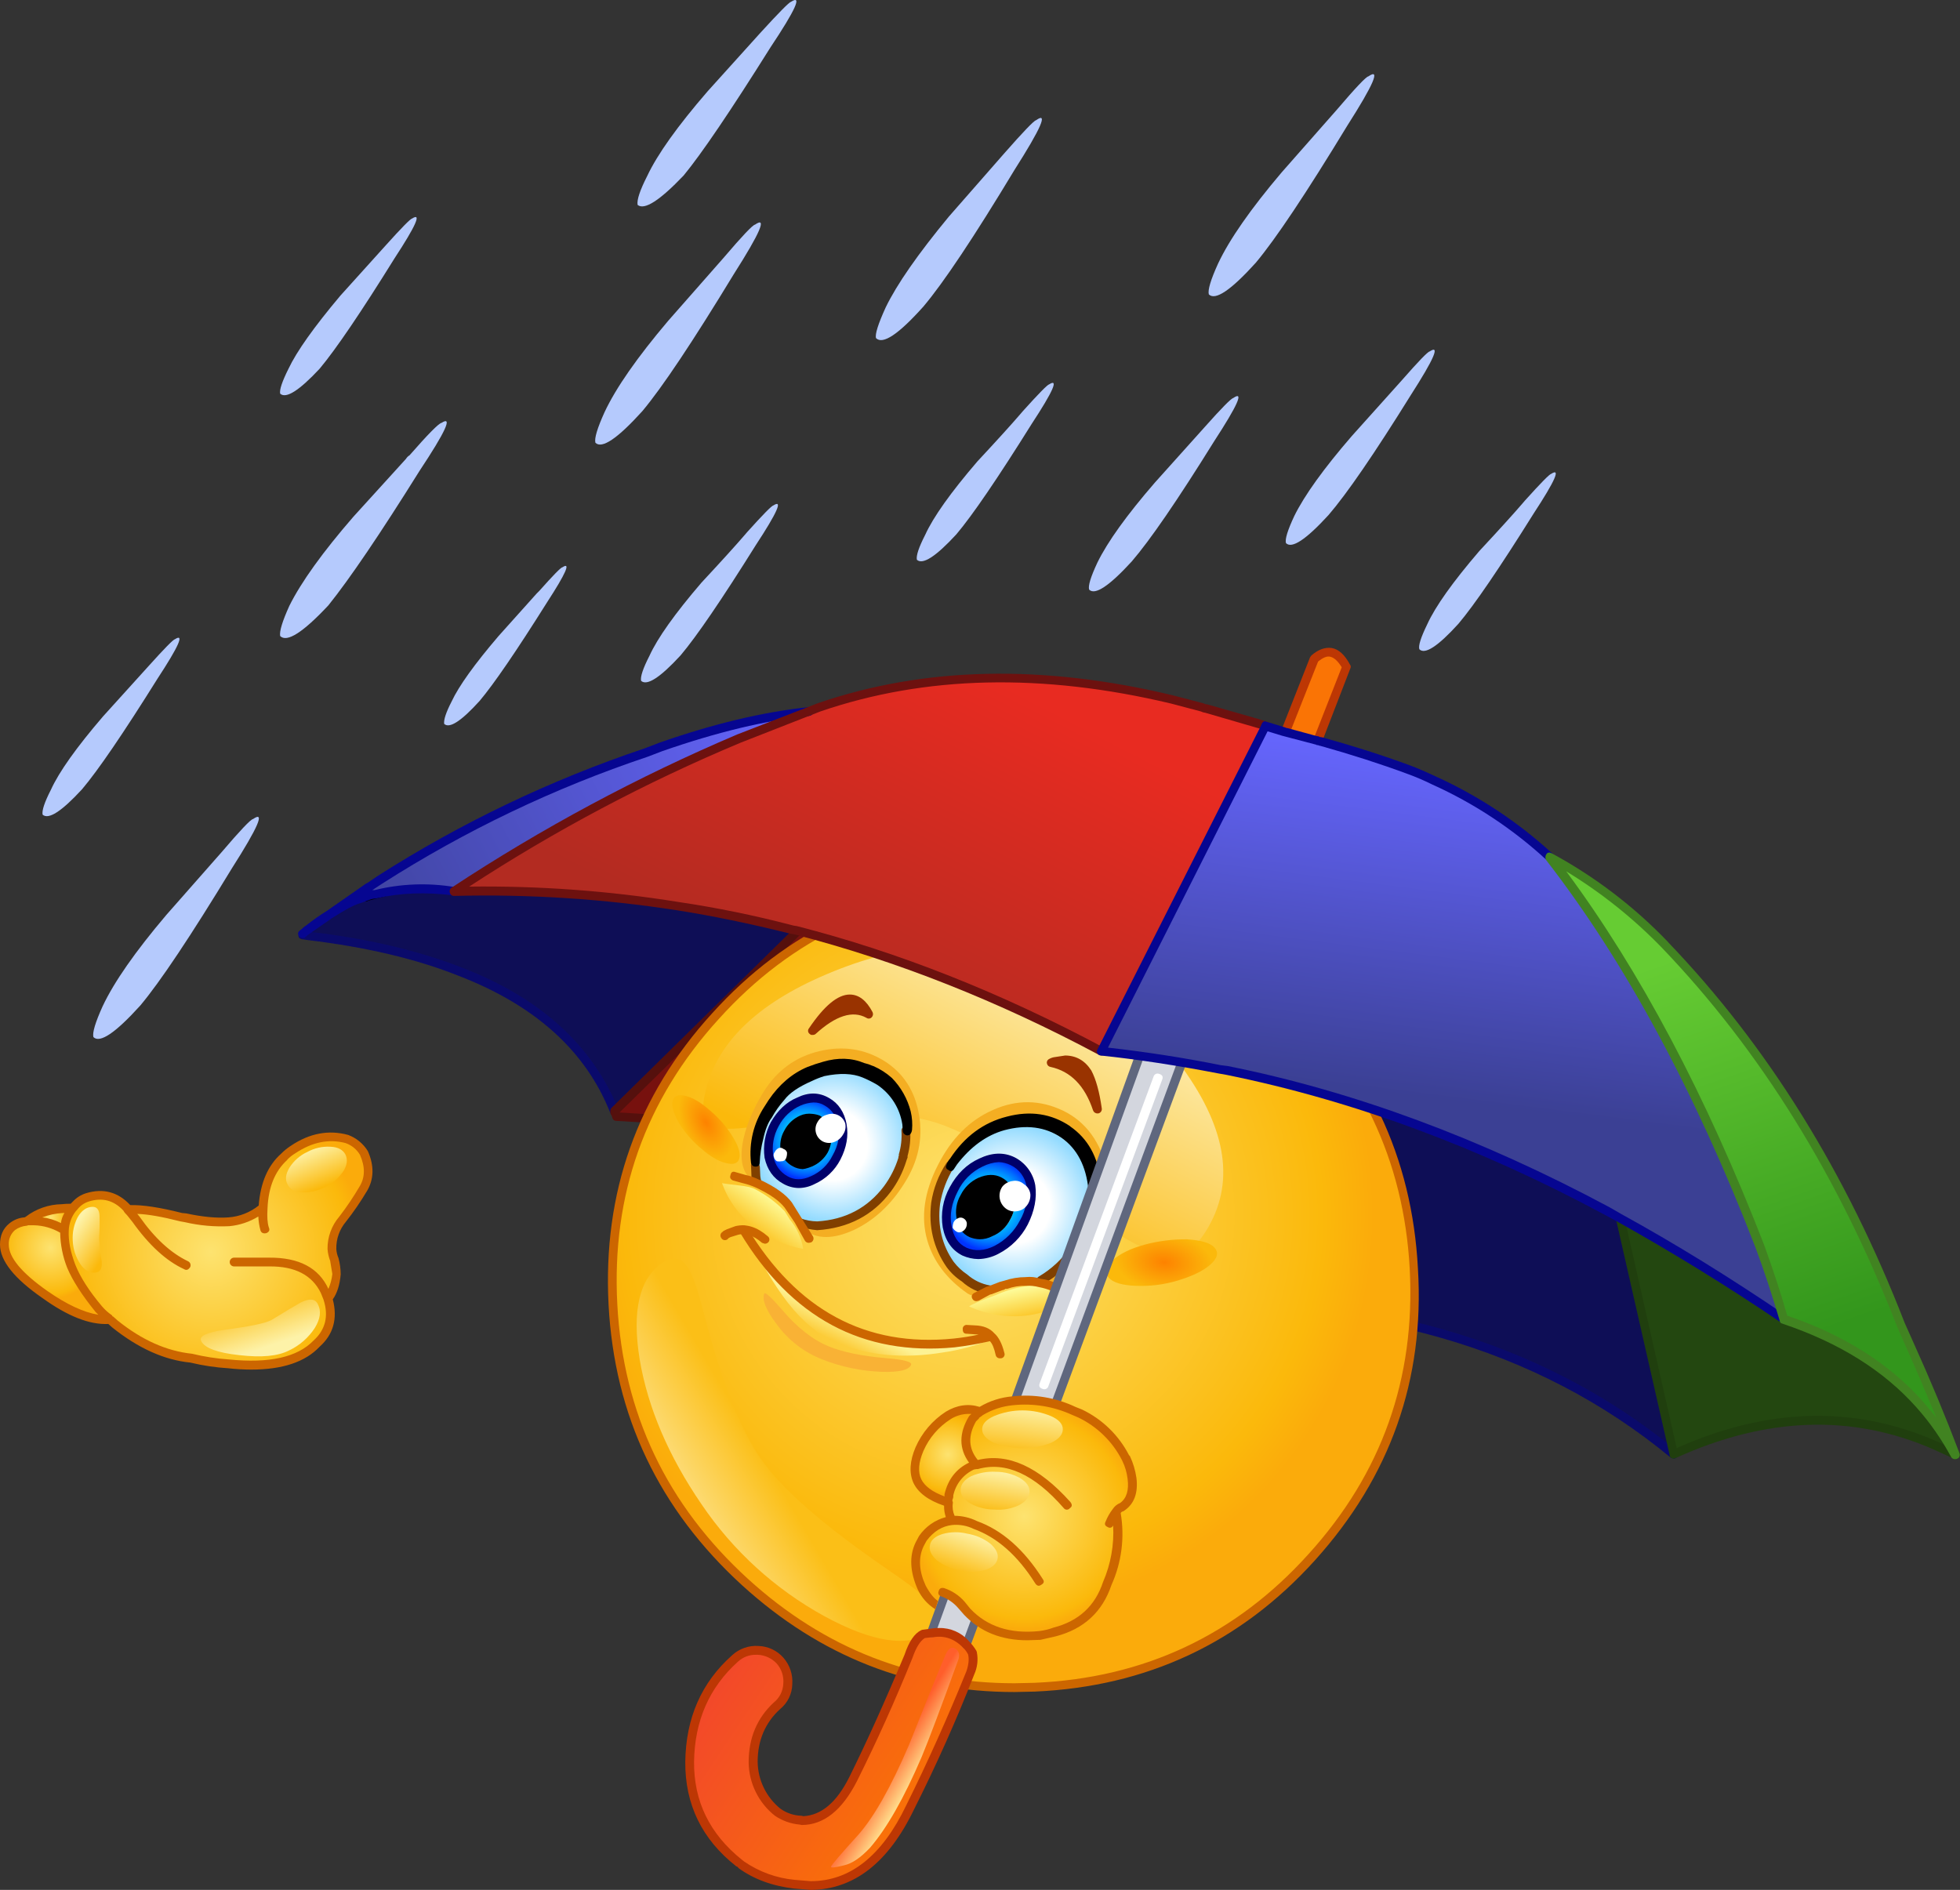 <?xml version="1.0" encoding="iso-8859-1"?>
<!-- Generator: Adobe Illustrator 20.1.0, SVG Export Plug-In . SVG Version: 6.00 Build 0)  -->
<svg version="1.0" id="Layer_1" xmlns="http://www.w3.org/2000/svg" xmlns:xlink="http://www.w3.org/1999/xlink" x="0px" y="0px"
	 viewBox="0 0 940.81 907.26" enable-background="new 0 0 940.81 907.26" xml:space="preserve">
<rect x="0" y="0" width="940.81" height="907.26" fill="#333333" stroke="none"/>
<title>emojicharacters_0011</title>
<path fill="#FA7405" d="M617.49,351.5l15.15,4.21v-0.21l13.68-35.38c-4.213-7.72-9.32-8.983-15.32-3.79l-13.93,35.17H617.49z"/>
<path fill="#BD3704" d="M648.22,320.75c0.28-0.55,0.197-1.216-0.21-1.68c-2.527-4.773-5.473-7.44-8.84-8
	c-3.227-0.42-6.453,0.773-9.68,3.58l-0.63,0.84L615,350.66c-0.56,1.267-0.14,2.18,1.26,2.74c1.26,0.56,2.173,0.14,2.74-1.26
	l13.68-34.54c2.387-1.967,4.35-2.74,5.89-2.32c1.827,0.42,3.65,2.103,5.47,5.05l-13.47,34.33v1.05c0,1.267,0.7,1.9,2.1,1.9
	c0.909,0.052,1.716-0.576,1.89-1.47L648.22,320.75z"/>
<path fill="#0E0E56" d="M803.33,698.14l-34.72-152.89L605.5,459.11l-53.25,167.22C654.957,620.85,738.65,644.787,803.33,698.14z"/>
<path fill="#77110E" d="M294.86,533.45l1.05,2.53c111.267,5.753,196.713,35.87,256.34,90.35l53.25-167.22l-153-80.66L294.86,533.45z
	"/>
<path fill="#0E0E56" d="M220.56,466.27c37.46,14.46,62.223,36.853,74.29,67.18l157.64-155l-23.15-12.21l-249.82,63.39
	c-1.306,0.17-2.582,0.523-3.79,1.05v-0.21c-9.867,3.755-19.096,9.01-27.36,15.58c-0.944,0.757-1.928,1.462-2.95,2.11v0.63l2.95,0.42
	C176.017,452.583,200.08,458.27,220.56,466.27z"/>
<path fill="#234710" d="M937.18,693.3l-50.09-85.71l-118.48-62.34l34.73,152.89c44.053-20.22,85.937-21.623,125.65-4.21l9.68,4.42
	L937.18,693.3z"/>
<path d="M176.37,428.16c-0.757-0.088-1.516,0.14-2.1,0.63l-0.42,1.47c-0.13,0.498-0.054,1.028,0.21,1.47
	c0.84,1.12,1.753,1.33,2.74,0.63l252.34-64L603,460.17L550.15,625.7c-0.384,1.1,0.196,2.303,1.296,2.688
	c0.057,0.02,0.115,0.037,0.174,0.052c1.4,0.28,2.243-0.21,2.53-1.47l52.62-164.69l278.86,147l49.67,85.08
	c0.383,0.677,1.113,1.083,1.89,1.05l1.05-0.21c0.56-0.28,0.63-1.053,0.21-2.32L889,606.53l-0.84-0.84L430.39,364.34
	c-0.445-0.256-0.971-0.331-1.47-0.21L176.37,428.16z"/>
<path fill="#0A0A6B" d="M803.33,700.25c0.665,0.017,1.294-0.298,1.68-0.84c0.98-0.84,0.91-1.823-0.21-2.95
	c-65.24-53.64-149.507-77.72-252.8-72.24c-0.556-0.004-1.089,0.225-1.47,0.63c-0.396,0.463-0.552,1.085-0.42,1.68
	c-0.004,0.556,0.225,1.089,0.63,1.47c0.372,0.406,0.94,0.568,1.47,0.42c102.287-5.473,185.56,18.323,249.82,71.39l1.26,0.42
	 M148.59,447.32l-2.95-0.42c-1.26-0.28-2.033,0.28-2.32,1.68c-0.28,1.267,0.28,2.04,1.68,2.32l2.95,0.42
	c27.92,3.367,51.92,9.053,72,17.06c36.9,14.18,61.233,36.153,73,65.92c0.307,0.772,1.059,1.273,1.89,1.26h0.84
	c1.4-0.56,1.82-1.473,1.26-2.74c-12.627-31.167-37.803-53.98-75.53-68.44C200.083,456.127,175.81,450.44,148.59,447.32z"/>
<path fill="#203F0E" d="M928.13,695.82l9.68,4.42l0.84,0.21c0.831,0.013,1.583-0.488,1.89-1.26c0.54-0.854,0.286-1.984-0.568-2.525
	c-0.15-0.095-0.312-0.167-0.482-0.215l-9.67-4.45c-39.567-17.407-81.233-16.353-125,3.16l-34.11-150.33
	c-0.238-1.118-1.338-1.831-2.456-1.593c-1.118,0.238-1.831,1.338-1.593,2.456c0.013,0.063,0.03,0.125,0.049,0.186l34.73,152.68
	c-0.021,0.67,0.409,1.272,1.05,1.47c0.524,0.285,1.156,0.285,1.68,0C847.81,680.097,889.13,678.693,928.13,695.82z"/>
<path fill="#55100D" d="M293.38,532c-0.677,1.122-0.593,2.545,0.21,3.58l0.42,1.26c0.249,0.817,1.04,1.345,1.89,1.26
	c110.847,5.747,195.807,35.713,254.88,89.9l1.47,0.42c0.556,0.004,1.089-0.225,1.47-0.63c1.12-1.12,1.12-2.103,0-2.95
	c-59.913-54.613-145.36-84.87-256.34-90.77L454,379.93c0.809-0.828,0.793-2.156-0.035-2.965S451.809,376.172,451,377L293.38,532z"/>
<radialGradient id="SVGID_1_" cx="443.095" cy="468.997" r="17.59" gradientTransform="matrix(4.21 0 0 -4.21 -1764.15 2575.6)" gradientUnits="userSpaceOnUse">
	<stop  offset="0" style="stop-color:#FDE370"/>
	<stop  offset="0.9" style="stop-color:#FBB90B"/>
	<stop  offset="1" style="stop-color:#FBAB0B"/>
</radialGradient>
<path fill="url(#SVGID_1_)" d="M164.37,585.26c3.647-4.913,6.943-9.757,9.89-14.53c3.087-5.193,3.227-10.88,0.42-17.06
	c-1.9-3.154-4.785-5.596-8.21-6.95c-8.56-2.247-17.12-0.563-25.68,5.05c-1.564,1.076-3.042,2.273-4.42,3.58
	c-6,5.473-9.367,13.617-10.1,24.43c-4.699,3.799-10.407,6.142-16.42,6.74c-6.932,0.331-13.875-0.309-20.63-1.9l-2.32-0.42
	c-10.933-2.8-19.417-3.99-25.45-3.57L61,580c-5.193-5.753-11.577-7.507-19.15-5.26c-2.033,0.837-3.889,2.052-5.47,3.58L34.94,580
	c-2.521,2.936-3.936,6.661-4,10.53c-0.28,5.193,0.843,10.95,3.37,17.27c2.387,6.04,6.807,12.92,13.26,20.64l7.79,7.16
	C67.42,645.28,79.633,650.747,92,652c5.878,1.403,11.862,2.319,17.89,2.74c20.067,1.967,34.167-1.263,42.3-9.69
	c6-5.613,7.753-12.843,5.26-21.69c2.247-2.667,3.58-6.527,4-11.58c-0.063-2.42-0.416-4.824-1.05-7.16
	c-0.529-1.641-0.881-3.334-1.05-5.05C159.207,594.345,160.994,589.251,164.37,585.26z"/>
<radialGradient id="SVGID_2_" cx="443.095" cy="468.997" r="2.04" gradientTransform="matrix(4.21 0 0 -4.21 -1841.18 2558.96)" gradientUnits="userSpaceOnUse">
	<stop  offset="0" style="stop-color:#FDE370"/>
	<stop  offset="0.9" style="stop-color:#FBB90B"/>
	<stop  offset="1" style="stop-color:#FBAB0B"/>
</radialGradient>
<path fill="url(#SVGID_2_)" d="M30.94,590.53c0.064-3.869,1.479-7.594,4-10.53l-5.05,0.21c-6.733,0.28-12.347,2.247-16.84,5.9h3.16
	C21.439,586.162,26.546,587.695,30.94,590.53z"/>
<radialGradient id="SVGID_3_" cx="443.095" cy="468.997" r="5.82" gradientTransform="matrix(4.21 0 0 -4.21 -1841.18 2573.49)" gradientUnits="userSpaceOnUse">
	<stop  offset="0" style="stop-color:#FDE370"/>
	<stop  offset="0.9" style="stop-color:#FBB90B"/>
	<stop  offset="1" style="stop-color:#FBAB0B"/>
</radialGradient>
<path fill="url(#SVGID_3_)" d="M52.83,633.49l-5.26-5.05c-6.453-7.72-10.873-14.6-13.26-20.64c-2.527-6.32-3.65-12.077-3.37-17.27
	c-4.394-2.835-9.501-4.368-14.73-4.42H13l-0.42,0.21c-2.447,0.144-4.794,1.026-6.73,2.53c-2.538,2.13-3.939,5.32-3.79,8.63
	c0,7.02,6.523,15.02,19.57,24C33.73,630.187,44.13,634.19,52.83,633.49z"/>
<path fill="#CC6600" d="M176.16,571.78c3.367-5.753,3.507-12.14,0.42-19.16c-2.195-3.584-5.53-6.327-9.47-7.79
	c-9.407-2.553-18.597-0.8-27.57,5.26c-1.677,1.091-3.229,2.362-4.63,3.79c-6.313,5.613-9.89,13.897-10.73,24.85
	c-4.153,3.321-9.216,5.305-14.52,5.69c-5.613,0.42-12.347-0.213-20.2-1.9l-2.1-0.21c-10.52-2.667-18.797-3.93-24.83-3.79
	c-5.893-6.32-12.98-8.217-21.26-5.69c-2.418,0.756-4.595,2.135-6.31,4l-1.05,1.05c-1.406-0.023-2.813,0.047-4.21,0.21
	c-6.332,0.089-12.463,2.233-17.47,6.11l-0.42,0.21c-2.706,0.182-5.286,1.215-7.37,2.95C1.48,589.753,0,593.127,0,597.48
	c0,7.72,6.803,16.283,20.41,25.69c12.067,8.707,22.597,12.847,31.59,12.42l1.89,1.68c12.487,10,24.973,15.617,37.46,16.85
	c6.012,1.444,12.139,2.361,18.31,2.74c3.632,0.411,7.285,0.622,10.94,0.63c15.013,0,25.957-3.667,32.83-11
	c6.593-5.893,8.697-13.473,6.31-22.74c2.107-2.947,3.37-6.947,3.79-12c-0.013-2.631-0.366-5.249-1.05-7.79
	c-0.605-1.401-0.96-2.897-1.05-4.42c-0.101-4.772,1.546-9.417,4.63-13.06c3.68-4.691,7.054-9.615,10.1-14.74 M137.86,556.74
	c1.182-1.232,2.528-2.295,4-3.16c8-5.333,16-6.947,24-4.84c2.919,1.011,5.383,3.028,6.95,5.69c2.527,5.753,2.457,10.807-0.21,15.16
	c-2.931,5-6.171,9.813-9.7,14.41c-3.727,4.329-5.747,9.868-5.68,15.58c0.141,1.948,0.565,3.865,1.26,5.69l1.05,6.32
	c-0.266,2.468-0.904,4.882-1.89,7.16c-4.633-10.107-14.103-15.107-28.41-15h-17c-1.163,0.08-2.04,1.087-1.96,2.25
	c0.072,1.051,0.909,1.888,1.96,1.96h17c12.347-0.14,20.623,4.143,24.83,12.85l1.26,3.16c2.527,7.86,0.913,14.39-4.84,19.59
	c-7.72,8-21.26,11.02-40.62,9.06c-5.96-0.41-11.875-1.327-17.68-2.74c-12.207-1.267-24.133-6.6-35.78-16L54.3,632h-0.21l-0.42-0.63
	c-1.73-1.194-3.3-2.606-4.67-4.2c-6.173-7.333-10.453-14-12.84-20c-2.36-6.18-3.413-11.657-3.16-16.43
	c0.122-3.367,1.301-6.61,3.37-9.27l0.21-0.21l1.26-1.47c1.261-1.369,2.857-2.386,4.63-2.95c6.593-2.107,12.207-0.633,16.84,4.42
	l0.21,0.42l0.48,0.63l1,1.06l2.53,3.16c8,11.233,16.277,18.813,24.83,22.74c1.12,0.7,2.103,0.35,2.95-1.05
	c0.452-1.047-0.014-2.263-1.05-2.74C82,601.547,74.223,594.387,66.93,584l-1.05-1.26c4.913,0.14,11.79,1.333,20.63,3.58l2.32,0.42
	c6.965,1.611,14.12,2.25,21.26,1.9c4.93-0.466,9.688-2.053,13.91-4.64c0.094,2.279,0.446,4.54,1.05,6.74
	c0.42,1.12,1.333,1.54,2.74,1.26c1.4-0.56,1.82-1.473,1.26-2.74c-0.7-2.107-0.91-5.197-0.63-9.27
	c0.42-10.107,3.577-17.83,9.47-23.17 M12.89,588.41l0.63-0.21h2.74c4.445,0.103,8.792,1.335,12.63,3.58
	c0.086,5.775,1.229,11.486,3.37,16.85c2.527,6.04,7.087,13.13,13.68,21.27l1.26,1.26c-7.013-1.12-15.15-4.91-24.41-11.37
	c-12.387-8.7-18.58-16.137-18.58-22.31c-0.13-2.646,0.957-5.206,2.95-6.95c1.658-1.221,3.626-1.952,5.68-2.11 M30.1,582.31h0.84
	c-0.908,1.471-1.481,3.123-1.68,4.84c-2.811-1.448-5.859-2.376-9-2.74C23.414,583.215,26.732,582.507,30.1,582.31z"/>
<radialGradient id="SVGID_4_" cx="443.095" cy="468.997" r="45.71" gradientTransform="matrix(4.21 0 0 -4.21 -1398.37 2557.7)" gradientUnits="userSpaceOnUse">
	<stop  offset="0" style="stop-color:#FDE370"/>
	<stop  offset="0.87" style="stop-color:#FBB90B"/>
	<stop  offset="1" style="stop-color:#FBAB0B"/>
</radialGradient>
<path fill="url(#SVGID_4_)" d="M615.18,475.54c-39.453-35.693-85.757-52.4-138.91-50.12c-53.033,2.387-97.367,23.167-133,62.34
	c-35.5,39.173-51.833,85.293-49,138.36c2.667,52.927,23.853,97.433,63.56,133.52c39.427,35.94,85.727,52.717,138.9,50.33
	c53.18-2.247,97.513-23.027,133-62.34c35.64-39.453,51.973-85.643,49-138.57C676.07,556.127,654.887,511.62,615.18,475.54z"/>
<linearGradient id="SVGID_5_" gradientUnits="userSpaceOnUse" x1="1256.724" y1="1235.401" x2="1257.574" y2="1239.481" gradientTransform="matrix(4.21 0 0 4.21 -4801.32 -4582.17)">
	<stop  offset="0" style="stop-color:#FDFA96"/>
	<stop  offset="1" style="stop-color:#FBB90B"/>
</linearGradient>
<path fill="url(#SVGID_5_)" d="M500.9,616.85h-3.58c-6.672,0.482-13.209,2.12-19.32,4.84c-7.293,2.667-11.573,4.493-12.84,5.48
	c8.486,3.896,17.867,5.423,27.15,4.42c9.4-1.12,17.327-4.49,23.78-10.11c-2.126-1.402-4.379-2.601-6.73-3.58
	C506.604,617.149,503.756,616.795,500.9,616.85z"/>
<linearGradient id="SVGID_6_" gradientUnits="userSpaceOnUse" x1="1228.738" y1="1225.252" x2="1225.688" y2="1229.402" gradientTransform="matrix(4.21 0 0 4.21 -4801.32 -4582.17)">
	<stop  offset="0" style="stop-color:#FDFA96"/>
	<stop  offset="1" style="stop-color:#FBB90B"/>
</linearGradient>
<path fill="url(#SVGID_6_)" d="M379,585.26l-2.32-3.79c-4.107-4.241-8.868-7.796-14.1-10.53c-1.4-0.84-4.137-1.473-8.21-1.9
	c-4.773-0.56-7.37-0.91-7.79-1.05c3.073,8.595,8.645,16.075,16,21.48c6.74,5.136,14.602,8.601,22.94,10.11
	C384.703,594.298,382.447,589.344,379,585.26z"/>
<path fill="#F9B235" d="M397.77,646.33c-7.573-3.087-15.01-8.913-22.31-17.48c-5.333-6.18-8.21-8.777-8.63-7.79
	c-1.12,2.947,0.843,7.79,5.89,14.53c5.556,7.709,13.235,13.637,22.1,17.06c9.001,3.54,18.535,5.534,28.2,5.9
	c8.56,0.28,13.33-0.843,14.31-3.37c0.56-1.407-3.37-2.46-11.79-3.16C413.9,651.04,404.643,649.143,397.77,646.33z"/>
<linearGradient id="SVGID_7_" gradientUnits="userSpaceOnUse" x1="1237.546" y1="1239.205" x2="1235.716" y2="1242.955" gradientTransform="matrix(4.21 0 0 4.21 -4801.32 -4582.17)">
	<stop  offset="0" style="stop-color:#FDF294"/>
	<stop  offset="1" style="stop-color:#FBB90B"/>
</linearGradient>
<path fill="url(#SVGID_7_)" d="M385.78,625.27c-7.931-6.535-14.942-14.114-20.84-22.53l-6.73-11c6.873,14.18,13.54,25.413,20,33.7
	c7.153,9.127,14.87,15.46,23.15,19c15.153,6.32,32.2,7.933,51.14,4.84c8.238-1.182,16.299-3.376,24-6.53
	C441.413,651.583,411.173,645.757,385.78,625.27z"/>
<linearGradient id="SVGID_8_" gradientUnits="userSpaceOnUse" x1="1218.568" y1="1260.88" x2="1229.368" y2="1254.58" gradientTransform="matrix(4.21 0 0 4.21 -4801.32 -4582.17)">
	<stop  offset="0" style="stop-color:#FDE086"/>
	<stop  offset="0.87" style="stop-color:#FBBF17"/>
</linearGradient>
<path fill="url(#SVGID_8_)" d="M365.15,700.25c-9.82-14.167-18.94-37.473-27.36-69.92c-2.947-11.513-5.543-18.883-7.79-22.11
	c-3.087-4.633-7.157-5.267-12.21-1.9c-10.947,7.58-14.523,23.023-10.73,46.33c3.927,23.167,13.82,46.333,29.68,69.5
	c15.101,22.325,35.302,40.733,58.93,53.7c23.293,12.667,40.41,15.193,51.35,7.58c5.053-3.367,5.333-7.65,0.84-12.85
	c-2.947-3.513-10.173-9.2-21.68-17.06C395.453,732.467,375.11,714.71,365.15,700.25z"/>
<linearGradient id="SVGID_9_" gradientUnits="userSpaceOnUse" x1="1261.813" y1="1196.036" x2="1246.033" y2="1227.116" gradientTransform="matrix(4.21 0 0 4.21 -4801.32 -4582.17)">
	<stop  offset="0" style="stop-color:#FDF2C2"/>
	<stop  offset="1" style="stop-color:#FBB90B"/>
</linearGradient>
<path fill="url(#SVGID_9_)" d="M569.51,515.34c-19.22-28.08-44.477-46.747-75.77-56c-30.307-8.987-62.507-6.25-96.6,8.21
	c-34.373,14.46-54.017,33.907-58.93,58.34c-1.827,8.847,0.347,14.04,6.52,15.58c4.347,0.98,13.257,0.277,26.73-2.11
	c36.34-6.46,63.7-6.11,82.08,1.05c12.347,4.913,26.097,12.423,41.25,22.53c8.42,5.753,19.927,13.967,34.52,24.64
	c11.787,8.14,21.047,12.843,27.78,14.11c8.42,1.687,15.223-1.19,20.41-8.63C592.66,570.873,589.997,544.967,569.51,515.34z"/>
<path fill="#F4AE22" d="M510.37,533.24c-11.087-5.333-22.31-5.473-33.67-0.42c-11.227,4.913-20.067,13.76-26.52,26.54
	c-6.593,12.92-8.277,24.993-5.05,36.22c2.947,10,9.33,18.423,19.15,25.27c2.527,1.687,5.613,1.757,9.26,0.21
	c5.753-2.387,9.19-3.65,10.31-3.79c5.473-0.84,13.473-0.98,24-0.42c8.56-0.7,14.663-4.843,18.31-12.43
	c6.593-13.76,8.417-27.73,5.47-41.91C528.397,548.337,521.31,538.58,510.37,533.24z"/>
<path fill="#F4AE22" d="M441.13,535.14c-1.967-11.513-7.58-20.147-16.84-25.9c-9.4-5.753-19.713-7.297-30.94-4.63
	c-11.333,2.667-20.243,9.127-26.73,19.38c-5.613,9.127-9.05,17.69-10.31,25.69c-1.4,9.827,1.267,16.073,8,18.74
	c3.787,1.547,8.067,5.267,12.84,11.16c5.893,7.02,8.893,10.6,9,10.74c5.753,4.633,13.61,4.703,23.57,0.21
	c9.82-4.633,17.957-12.143,24.41-22.53C440.757,557.607,443.09,546.653,441.13,535.14z"/>
<radialGradient id="SVGID_10_" cx="445.257" cy="532.549" r="5.59" gradientTransform="matrix(4.2 0.28 -0.06 -2.54 -1279.29 1834.01)" gradientUnits="userSpaceOnUse">
	<stop  offset="0" style="stop-color:#FD8200"/>
	<stop  offset="1" style="stop-color:#FBB90B"/>
</radialGradient>
<path fill="url(#SVGID_10_)" d="M583,598.95c-1.967-2.247-6.387-3.58-13.26-4c-6.817-0.077-13.613,0.774-20.2,2.53
	c-6.733,1.827-11.923,4.353-15.57,7.58c-3.367,2.947-3.927,5.753-1.68,8.42c2.107,2.247,6.317,3.51,12.63,3.79
	c6.897,0.318,13.799-0.538,20.41-2.53c7.013-2.107,12.203-4.633,15.57-7.58C584.387,604.073,585.087,601.337,583,598.95z"/>
<path fill="#CC6600" d="M616.44,474.07c-39.707-36.22-86.5-53.137-140.38-50.75c-53.6,2.387-98.357,23.447-134.27,63.18
	c-35.92,39.453-52.477,86.067-49.67,139.84c2.807,53.333,24.203,98.26,64.19,134.78c37.46,34.107,81.023,51.16,130.69,51.16
	l9.68-0.21c53.88-2.387,98.707-23.387,134.48-63c36.2-40.153,52.687-86.82,49.46-140c-2.807-53.773-24.203-98.773-64.19-135
	 M486,427.31c48.827,0,91.41,16.637,127.75,49.91c39.147,35.66,60.123,79.66,62.93,132c2.773,52.52-13.453,98.167-48.68,136.94
	c-35.08,38.887-78.927,59.453-131.54,61.7l-9.47,0.21c-48.547,0-91.13-16.637-127.75-49.91c-39.147-35.66-60.123-79.66-62.93-132
	c-2.807-52.507,13.4-98.137,48.62-136.89c35.22-39.033,78.997-59.6,131.33-61.7L486,427.31z"/>
<path d="M368.52,535.35c1.687-2.667,3.79-5.613,6.31-8.84c2.807-3.367,7.507-6.597,14.1-9.69l6.31-2.32
	c7.433-1.687,13.957-1.477,19.57,0.63c2.662,1.059,5.203,2.4,7.58,4c6.891,4.77,11.53,12.152,12.84,20.43l0.21,2.95l0.21-0.21
	c0.28-2.822,0.066-5.671-0.63-8.42c-1.297-5.709-4.222-10.919-8.42-15c-2.46-2.152-5.227-3.925-8.21-5.26
	c-1.349-0.633-2.76-1.126-4.21-1.47c-5.613-2.247-11.857-2.457-18.73-0.63c-2.468,0.591-4.868,1.439-7.16,2.53
	c-6.873,2.667-12.767,7.667-17.68,15l-1.89,3.16c-2.491,4.192-4.335,8.737-5.47,13.48c-0.838,4.013-1.05,8.132-0.63,12.21
	c0.121-3.98,0.684-7.935,1.68-11.79C365.433,541.323,366.84,537.737,368.52,535.35z"/>
<radialGradient id="SVGID_11_" cx="443.095" cy="469.007" r="8.74" gradientTransform="matrix(4.21 0 0 -4.21 -1465.93 2524.21)" gradientUnits="userSpaceOnUse">
	<stop  offset="0.46" style="stop-color:#FFFFFF"/>
	<stop  offset="1" style="stop-color:#94DBFF"/>
</radialGradient>
<path fill="url(#SVGID_11_)" d="M374.83,526.5c-2.527,3.227-4.63,6.173-6.31,8.84c-1.687,2.387-3.09,5.967-4.21,10.74
	c-0.996,3.855-1.559,7.81-1.68,11.79l0.21,1.05l0.21,4.84l1.05,4.63h0.21c6.593,3.087,11.293,6.457,14.1,10.11l5.05,7.37
	c2.794,0.923,5.694,1.487,8.63,1.68c14.313-0.56,25.677-6.247,34.09-17.06c3.147-4.309,5.631-9.065,7.37-14.11l0.42-1.47v-0.42
	c1.075-3.835,1.571-7.809,1.47-11.79l0.21-0.42l-0.21,0.21l-0.21-2.95c-1.31-8.278-5.949-15.66-12.84-20.43
	c-2.377-1.6-4.918-2.941-7.58-4c-5.613-2.107-12.137-2.317-19.57-0.63l-6.31,2.32C382.31,519.9,377.61,523.133,374.83,526.5z"/>
<path fill="#993300" d="M416.92,486.7c-6.313-12.073-15.293-9.407-26.94,8C400.507,485.293,409.487,482.627,416.92,486.7z"/>
<path fill="#993300" d="M522.15,514.92c-3.227-4.913-7.787-6.88-13.68-5.9l-3.79,1.05c10.667,2.247,18.033,9.687,22.1,22.32
	C525.8,524.677,524.257,518.853,522.15,514.92z"/>
<path d="M512.68,542.3c-8.42-5.613-17.96-7.087-28.62-4.42c-10.66,2.667-19.5,9.267-26.52,19.8h0.21
	c5.787-7.838,14.12-13.42,23.57-15.79c10.52-2.947,19.92-1.543,28.2,4.21c8.42,5.753,13.12,14.107,14.1,25.06
	c0.681,9.768-1.752,19.501-6.95,27.8l-1.26,1.9c0.699-0.401,1.279-0.981,1.68-1.68c6.873-10,9.96-20.6,9.26-31.8
	C525.377,556.273,520.82,547.913,512.68,542.3z"/>
<radialGradient id="SVGID_12_" cx="443.105" cy="468.997" r="9.14" gradientTransform="matrix(4.21 0 0 -4.21 -1379.01 2553.7)" gradientUnits="userSpaceOnUse">
	<stop  offset="0.46" style="stop-color:#FFFFFF"/>
	<stop  offset="1" style="stop-color:#94DBFF"/>
</radialGradient>
<path fill="url(#SVGID_12_)" d="M455.65,607.16c1.919,2.623,4.269,4.902,6.95,6.74c3.262,3.049,7.374,5.034,11.79,5.69l0.84-0.21
	c1.984-0.897,4.021-1.671,6.1-2.32l1.05-0.42h0.42c3.056-0.999,6.255-1.495,9.47-1.47c2.335-0.146,4.679,0.066,6.95,0.63v-0.21
	c6.447-3.627,11.988-8.666,16.21-14.74l1.26-1.9c5.198-8.299,7.631-18.032,6.95-27.8c-0.98-10.953-5.68-19.307-14.1-25.06
	c-8.28-5.753-17.68-7.157-28.2-4.21c-9.45,2.37-17.783,7.952-23.57,15.79l-1.47,2.11c-3.598,5.408-6.036,11.503-7.16,17.9
	C447.713,588.773,449.883,598.6,455.65,607.16z"/>
<path fill="#804000" d="M499.64,616.85l1.05-0.42c6.781-3.691,12.505-9.054,16.63-15.58c0.98-0.98,0.84-1.893-0.42-2.74
	c-1.26-0.98-2.243-0.84-2.95,0.42c-4.003,5.846-9.248,10.736-15.36,14.32c-0.966,0.535-1.315,1.753-0.78,2.719
	c0.045,0.08,0.095,0.158,0.15,0.231C498.279,616.437,498.927,616.843,499.64,616.85 M360.74,565.67l1.05,3.58l4.21,0.42v-0.84
	c-0.517-1.356-0.869-2.77-1.05-4.21l-0.21-4.42c-0.07-1.218-1.101-2.156-2.32-2.11c-1.54,0-2.17,0.703-1.89,2.11l0.21,5.48
	 M457.74,560.63c0.282-0.436,0.359-0.973,0.21-1.47c-0.104-0.514-0.406-0.966-0.84-1.26c-0.883-0.663-2.137-0.485-2.8,0.399
	c-0.055,0.074-0.105,0.151-0.15,0.231c-3.685,5.667-6.125,12.051-7.16,18.73c-1.4,11.513,1.057,21.847,7.37,31
	c2.016,2.744,4.513,5.099,7.37,6.95c3.571,3.278,8.044,5.406,12.84,6.11H475c1.093,0.025,2.015-0.81,2.1-1.9
	c0-1.547-0.63-2.32-1.89-2.32c-4.065-0.7-7.854-2.522-10.94-5.26c-2.498-1.66-4.701-3.725-6.52-6.11
	c-5.613-8-7.787-17.267-6.52-27.8c1.03-6.126,3.245-11.992,6.52-17.27 M436.91,542.76c0-1.547-0.7-2.18-2.1-1.9
	c-1.017-0.143-1.958,0.565-2.101,1.582c-0.025,0.175-0.024,0.353,0.001,0.528c0.239,3.765-0.188,7.543-1.26,11.16v0.63l-0.21,0.63
	v0.42c-1.533,4.92-3.883,9.548-6.95,13.69c-7.86,10.387-18.527,16.003-32,16.85c-2.73-0.043-5.433-0.54-8-1.47
	c-0.98-0.42-1.54,0-1.68,1.26c-0.56,1.267-0.35,2.11,0.63,2.53c2.917,0.976,5.937,1.614,9,1.9c15.013-0.98,26.8-7.157,35.36-18.53
	c3.269-4.409,5.771-9.338,7.4-14.58l0.42-1.26l0.21-0.42v-0.84c1.095-3.976,1.53-8.104,1.29-12.22L436.91,542.76z"/>
<path d="M370.41,536.61c1.704-3.096,3.75-5.991,6.1-8.63c2.387-3.227,6.807-6.247,13.26-9.06c1.903-0.919,3.872-1.694,5.89-2.32
	c7.433-1.547,13.537-1.337,18.31,0.63c2.471,1.016,4.864,2.213,7.16,3.58c6.487,4.371,10.84,11.265,12,19l0.21,2.95
	c-0.037,0.781,0.369,1.516,1.05,1.9c0.837,0.642,2.036,0.485,2.678-0.352c0.114-0.149,0.206-0.313,0.272-0.488l0.21-0.42l0.21-0.84
	c0.286-3.034,0.073-6.095-0.63-9.06c-1.546-6.03-4.65-11.547-9-16c-2.625-2.355-5.609-4.276-8.84-5.69l-0.63-0.21
	c-1.218-0.545-2.488-0.968-3.79-1.26c-6-2.527-12.593-2.737-19.78-0.63c-2.527,0.7-5.053,1.543-7.58,2.53
	c-7.293,3.087-13.467,8.35-18.52,15.79l-1.99,3.11c-5.262,7.961-7.569,17.515-6.52,27c0.085,1.09,1.007,1.925,2.1,1.9h0.21
	c1.26,0,1.89-0.703,1.89-2.11c0.156-3.77,0.719-7.511,1.68-11.16c0.98-4.493,2.313-7.863,4-10.11 M513.68,540.66
	c-8.98-6.04-19.083-7.583-30.31-4.63c-11.227,2.807-20.347,9.547-27.36,20.22c-0.78,0.84-1.355,1.85-1.68,2.95
	c-0.56,1.12-0.21,1.963,1.05,2.53c0.98,0.84,1.893,0.56,2.74-0.84l1.26-1.9c6.593-8.567,14.17-14.043,22.73-16.43
	c10.52-2.807,19.64-1.613,27.36,3.58c7.573,5.333,11.907,13.687,13,25.06c0.56,8.147-2.037,17.147-7.79,27l-1.05,1.47
	c-0.564,0.854-0.478,1.982,0.21,2.74c0.746,0.815,2.011,0.87,2.826,0.124c0.043-0.04,0.085-0.081,0.124-0.124
	c0.956-0.391,1.713-1.152,2.1-2.11c6.711-9.677,10.04-21.298,9.47-33.06c-1.26-11.793-6.17-20.64-14.73-26.54 M511.31,544.28
	c4.685,3.082,8.32,7.519,10.42,12.72c-2.453-5.114-6.231-9.478-10.94-12.64c-3.849-2.662-8.201-4.51-12.79-5.43
	c4.823,0.681,9.419,2.482,13.42,5.26L511.31,544.28z"/>
<path fill="#993300" d="M415.87,488.6c0.775,0.582,1.862,0.491,2.53-0.21c0.674-0.663,0.843-1.685,0.42-2.53
	c-2.947-5.613-6.593-8.42-10.94-8.42c-5.753,0-12.277,5.407-19.57,16.22c-0.657,0.768-0.566,1.923,0.202,2.58
	c0.069,0.059,0.141,0.112,0.218,0.16c0.316,0.353,0.795,0.513,1.26,0.42c0.526,0.055,1.052-0.096,1.47-0.42
	c9.68-8.847,17.817-11.443,24.41-7.79 M407.87,481.66c1.292,0.056,2.538,0.494,3.58,1.26c-3.533-0.109-7.048,0.539-10.31,1.9
	C403.667,482.713,405.91,481.66,407.87,481.66 M511.21,506.72l-5.47,0.84c-0.9,0.194-1.757,0.549-2.53,1.05
	c-0.643,0.494-0.897,1.344-0.63,2.11c0.223,0.777,0.88,1.352,1.68,1.47c9.68,2.107,16.483,9.057,20.41,20.85
	c0.302,0.897,1.153,1.493,2.1,1.47h0.42c1.077-0.221,1.806-1.228,1.68-2.32c-1.12-8-2.803-14.107-5.05-18.32
	c-3.087-4.773-7.297-7.16-12.63-7.16 M520.19,515.98l0.63,1.26c-2.141-2.473-4.709-4.542-7.58-6.11
	c2.985,0.406,5.594,2.217,7.02,4.87L520.19,515.98z"/>
<path fill="#CC6600" d="M467.65,620.64c-1.26,0.84-1.54,1.823-0.84,2.95c0.383,0.677,1.113,1.083,1.89,1.05l1.05-0.21l5.47-2.95
	l0.84-0.21l5.05-1.9l0.84-0.21l0.63-0.42h0.84c2.884-1.038,5.935-1.536,9-1.47c2.123-0.125,4.253,0.087,6.31,0.63
	c4.284,0.786,8.334,2.53,11.85,5.1c1.26,0.98,2.243,0.84,2.95-0.42c0.728-0.725,0.73-1.902,0.006-2.63
	c-0.126-0.126-0.269-0.234-0.426-0.32c-4.773-3.367-9.263-5.263-13.47-5.69c-2.36-0.839-4.881-1.127-7.37-0.84
	c-3.435,0.01-6.846,0.577-10.1,1.68l-2.32,0.63l-5.47,2.11l-0.84,0.21l-5.89,2.95 M464.07,640.27l5.68,0.42
	c-3.963,0.849-7.969,1.484-12,1.9c-42.093,4.213-75.137-13.547-99.13-53.28c-0.535-0.966-1.753-1.315-2.719-0.78
	c-0.08,0.045-0.158,0.095-0.231,0.15c-1.26,0.7-1.47,1.613-0.63,2.74c24.667,41.133,59.043,59.597,103.13,55.39
	c5.715-0.68,11.39-1.665,17-2.95c1.12,1.127,2.033,3.303,2.74,6.53c0.163,1.017,1.072,1.744,2.1,1.68h0.42
	c1.048-0.062,1.847-0.961,1.785-2.008c-0.01-0.178-0.046-0.354-0.105-0.522c-1.12-4.493-2.733-7.653-4.84-9.48
	c-2.107-2.387-5.193-3.65-9.26-3.79l-3.79-0.21c-1.017-0.143-1.958,0.565-2.101,1.582c-0.025,0.175-0.024,0.353,0.001,0.528
	c0,1.407,0.63,2.11,1.89,2.11 M388.3,596.63l1.05-0.21c1.032-0.53,1.438-1.796,0.908-2.828c-0.021-0.042-0.044-0.082-0.068-0.122
	l-10.1-16.22c-2.807-3.793-7.787-7.373-14.94-10.74h-0.42c-2.258-1.171-4.668-2.023-7.16-2.53l-4.42-1.26
	c-1.4-0.56-2.243-0.07-2.53,1.47c-0.42,1.12,0,1.963,1.26,2.53l4.63,1.26c2.319,0.533,4.575,1.311,6.73,2.32l0.42,0.21
	c6.173,2.947,10.507,6.037,13,9.27c0.42,0.56,2.033,2.947,4.84,7.16l4.84,8.63C386.731,596.275,387.496,596.688,388.3,596.63z"/>
<radialGradient id="SVGID_13_" cx="443.095" cy="468.997" r="4.57" gradientTransform="matrix(4.21 0 0 -4.21 -1478.35 2521.27)" gradientUnits="userSpaceOnUse">
	<stop  offset="0" style="stop-color:#00E8FF"/>
	<stop  offset="0.18" style="stop-color:#00E5FF"/>
	<stop  offset="0.33" style="stop-color:#00DBFF"/>
	<stop  offset="0.47" style="stop-color:#00CAFF"/>
	<stop  offset="0.6" style="stop-color:#00B1FF"/>
	<stop  offset="0.73" style="stop-color:#0092FF"/>
	<stop  offset="0.85" style="stop-color:#006CFF"/>
	<stop  offset="0.97" style="stop-color:#0040FF"/>
	<stop  offset="1" style="stop-color:#0033FF"/>
</radialGradient>
<path fill="url(#SVGID_13_)" d="M383.46,528.82c-4.773,1.827-8.633,5.407-11.58,10.74c-2.604,4.826-3.565,10.369-2.74,15.79
	c0.7,4.697,3.592,8.781,7.79,11c3.927,2.247,8.347,2.317,13.26,0.21c4.985-2.183,9.018-6.088,11.36-11
	c2.725-4.699,3.7-10.211,2.75-15.56c-0.584-4.665-3.309-8.791-7.37-11.16C392.863,526.44,388.373,526.433,383.46,528.82z"/>
<path fill="#00006A" d="M406.4,539.77c-1.12-5.9-3.927-10.113-8.42-12.64c-4.773-2.807-9.893-2.877-15.36-0.21
	c-5.08,2.107-9.287,6.04-12.62,11.8c-2.76,5.233-3.81,11.2-3,17.06c1.26,5.753,4.207,9.897,8.84,12.43
	c2.303,1.345,4.914,2.072,7.58,2.11c2.641-0.029,5.238-0.68,7.58-1.9c5.357-2.408,9.737-6.565,12.42-11.79
	c2.947-5.753,3.93-11.37,2.95-16.85 M390.59,529.25c1.859-0.03,3.686,0.481,5.26,1.47c3.573,1.992,5.934,5.617,6.31,9.69
	c1.12,4.633,0.277,9.407-2.53,14.32c-2.152,4.419-5.807,7.929-10.31,9.9c-4.207,1.967-7.993,1.967-11.36,0
	c-3.559-1.983-6.032-5.466-6.73-9.48c-0.827-4.99,0.065-10.113,2.53-14.53c2.27-4.407,5.984-7.901,10.52-9.9
	c2.007-0.871,4.155-1.372,6.34-1.48L390.59,529.25z"/>
<path d="M389.77,536.82c-1.64-0.269-3.323-0.05-4.84,0.63c-2.793,1.253-5.088,3.404-6.52,6.11c-1.487,2.615-2.007,5.67-1.47,8.63
	c0.583,2.56,2.282,4.725,4.63,5.9c1.456,0.639,3.042,0.927,4.63,0.84l2.74-0.84c2.698-1.295,4.963-3.344,6.52-5.9
	c1.487-2.615,2.007-5.67,1.47-8.63c-0.53-2.576-2.14-4.8-4.42-6.11C391.659,537.026,390.72,536.81,389.77,536.82z"/>
<path d="M399,543.14c-0.7-3.173-2.679-5.916-5.47-7.58c-1.149-0.443-2.354-0.726-3.58-0.84c-2.003-0.275-4.044,0.016-5.89,0.84
	c-3.27,1.451-5.945,3.978-7.58,7.16c-1.771,3.053-2.368,6.648-1.68,10.11c0.86,3.113,3.001,5.716,5.89,7.16
	c1.425,0.773,3.01,1.204,4.63,1.26l1.26-0.21c1.08-0.265,2.136-0.616,3.16-1.05c3.196-1.357,5.859-3.725,7.58-6.74
	C398.938,550.143,399.526,546.603,399,543.14 M388.69,538.93h1.05l1.68,0.42c1.786,0.93,3.034,2.644,3.37,4.63
	c0.697,2.427,0.314,5.036-1.05,7.16c-1.275,2.271-3.275,4.05-5.68,5.05l-2.1,0.63c-1.141,0.123-2.294-0.021-3.37-0.42
	c-1.766-1.001-3.056-2.669-3.58-4.63c-0.386-2.46,0.057-4.979,1.26-7.16c1.242-2.221,3.157-3.989,5.47-5.05
	c0.93-0.443,1.951-0.659,2.98-0.63H388.69z"/>
<path fill="#FFFFFF" d="M396.93,535.14c-1.875,0.465-3.475,1.685-4.42,3.37c-1.995,3.07-1.124,7.177,1.946,9.172
	c0.176,0.115,0.358,0.221,0.544,0.318c1.711,0.843,3.699,0.919,5.47,0.21c1.789-0.648,3.283-1.919,4.21-3.58
	c1.065-1.532,1.445-3.437,1.05-5.26c-0.515-1.746-1.737-3.196-3.37-4C400.663,534.532,398.692,534.449,396.93,535.14z"/>
<path fill="#FFFFFF" d="M375.25,557.46c0.947,0.023,1.798-0.573,2.1-1.47c0.334-0.873,0.478-1.807,0.42-2.74
	c-0.246-0.804-0.876-1.434-1.68-1.68c-0.639-0.552-1.528-0.713-2.32-0.42c-0.824,0.406-1.489,1.074-1.89,1.9
	c-0.55,0.64-0.71,1.528-0.42,2.32c0.164,0.882,0.699,1.651,1.47,2.11C373.698,557.615,374.484,557.608,375.25,557.46z"/>
<radialGradient id="SVGID_14_" cx="443.095" cy="468.997" r="5.19" gradientTransform="matrix(4.21 0 0 -4.21 -1390.59 2552.86)" gradientUnits="userSpaceOnUse">
	<stop  offset="0" style="stop-color:#00E8FF"/>
	<stop  offset="0.18" style="stop-color:#00E5FF"/>
	<stop  offset="0.33" style="stop-color:#00DBFF"/>
	<stop  offset="0.47" style="stop-color:#00CAFF"/>
	<stop  offset="0.6" style="stop-color:#00B1FF"/>
	<stop  offset="0.73" style="stop-color:#0092FF"/>
	<stop  offset="0.85" style="stop-color:#006CFF"/>
	<stop  offset="0.97" style="stop-color:#0040FF"/>
	<stop  offset="1" style="stop-color:#0033FF"/>
</radialGradient>
<path fill="url(#SVGID_14_)" d="M470.8,558.09c-5.698,2.637-10.297,7.182-13,12.85c-3.227,6.18-4.28,12.147-3.16,17.9
	c1.12,5.753,3.927,9.753,8.42,12c4.633,2.247,9.753,1.967,15.36-0.84c5.623-2.845,10.181-7.424,13-13.06
	c3.087-6.04,4.21-11.867,3.37-17.48c-0.98-5.613-3.857-9.613-8.63-12C481.527,555.213,476.407,555.423,470.8,558.09 M468.06,593.09
	c-2.807-1.267-4.49-3.653-5.05-7.16c-0.688-3.462-0.091-7.057,1.68-10.11c1.662-3.212,4.322-5.798,7.58-7.37
	c3.507-1.547,6.593-1.617,9.26-0.21c2.69,1.385,4.564,3.964,5.05,6.95c0.696,3.53,0.1,7.193-1.68,10.32
	c-1.635,3.182-4.31,5.709-7.58,7.16c-2.869,1.513-6.267,1.653-9.25,0.38L468.06,593.09z"/>
<path d="M470.38,567.36c-3.258,1.572-5.918,4.158-7.58,7.37c-1.771,3.053-2.368,6.648-1.68,10.11c0.56,3.507,2.243,5.893,5.05,7.16
	c2.992,1.263,6.395,1.109,9.26-0.42c3.27-1.451,5.945-3.978,7.58-7.16c1.78-3.127,2.376-6.79,1.68-10.32
	c-0.486-2.986-2.36-5.565-5.05-6.95C476.973,565.717,473.887,565.787,470.38,567.36z"/>
<path d="M469.54,565.46c-3.659,1.698-6.63,4.595-8.42,8.21c-2.054,3.489-2.728,7.619-1.89,11.58c0.344,3.76,2.67,7.051,6.1,8.63
	c1.536,0.641,3.176,0.996,4.84,1.05c2.124,0.03,4.222-0.476,6.1-1.47c3.761-1.518,6.832-4.365,8.63-8
	c2.045-3.568,2.717-7.761,1.89-11.79c-0.548-3.63-2.822-6.768-6.1-8.42C477.463,563.563,473.747,563.633,469.54,565.46
	 M467.22,590.1c-2.107-0.98-3.44-2.877-4-5.69c-0.515-2.96,0.004-6.007,1.47-8.63c1.413-2.822,3.7-5.113,6.52-6.53
	c1.401-0.605,2.897-0.961,4.42-1.05c1.109-0.005,2.2,0.285,3.16,0.84c2.08,1.143,3.546,3.15,4,5.48
	c0.428,3.051-0.163,6.159-1.68,8.84c-1.219,2.908-3.575,5.192-6.52,6.32C472.323,590.925,469.614,591.079,467.22,590.1L467.22,590.1
	z"/>
<path fill="#00006A" d="M470,556.2c-5.893,2.667-10.593,7.23-14.1,13.69c-3.27,5.898-4.457,12.725-3.37,19.38
	c1.26,6.46,4.417,10.953,9.47,13.48c2.389,1.061,4.966,1.633,7.58,1.68c3.38-0.076,6.695-0.942,9.68-2.53
	c6.059-3.115,10.99-8.049,14.1-14.11c3.227-6.46,4.42-12.707,3.58-18.74c-0.996-5.812-4.682-10.811-9.94-13.48
	C481.807,553.043,476.14,553.253,470,556.2 M463.9,598.95c-3.927-1.827-6.313-5.337-7.16-10.53c-0.98-5.193,0.003-10.67,2.95-16.43
	c2.472-5.281,6.719-9.528,12-12c2.423-1.234,5.075-1.953,7.79-2.11c1.973,0.105,3.904,0.605,5.68,1.47
	c4.098,1.951,6.944,5.826,7.58,10.32c0.792,5.608-0.321,11.319-3.16,16.22c-2.708,5.235-6.974,9.502-12.21,12.21
	c-4.8,2.393-9.303,2.677-13.51,0.85H463.9z"/>
<path fill="#FFFFFF" d="M488.06,581.47c1.926-0.196,3.681-1.19,4.84-2.74c1.218-1.556,1.816-3.509,1.68-5.48
	c-0.258-2.012-1.422-3.795-3.16-4.84c-1.434-1.272-3.374-1.814-5.26-1.47c-1.978,0.213-3.793,1.198-5.05,2.74
	c-2.255,3.304-1.612,7.783,1.48,10.32C484.115,581.257,486.11,581.793,488.06,581.47z"/>
<path fill="#FFFFFF" d="M459,591.16c0.734,0.547,1.716,0.628,2.53,0.21c0.908-0.356,1.655-1.032,2.1-1.9
	c0.39-0.782,0.537-1.664,0.42-2.53c-0.224-0.915-0.838-1.686-1.68-2.11c-0.79-0.425-1.74-0.425-2.53,0
	c-0.905,0.361-1.651,1.035-2.1,1.9c-0.334,0.873-0.478,1.807-0.42,2.74C457.728,590.166,458.306,590.748,459,591.16z"/>
<path fill="#CC6600" d="M349.16,594.95l0.63-0.63l0.84-0.42l3.37-1.05c3.647-1.12,7.577,0.143,11.79,3.79l1.26,0.42
	c0.623,0.03,1.23-0.198,1.68-0.63c0.766-0.741,0.786-1.963,0.045-2.729c-0.078-0.081-0.164-0.155-0.255-0.221
	c-5.193-4.493-10.383-6.107-15.57-4.84l-4,1.47l-1.68,0.84l-0.42,0.42c-0.966,0.535-1.315,1.753-0.78,2.719
	c0.045,0.08,0.095,0.158,0.15,0.231c0.538,0.965,1.757,1.31,2.721,0.772C349.017,595.049,349.09,595.002,349.16,594.95z"/>
<path fill="#D3D6DE" d="M577.3,483.33c-11.507-2.947-18.1-4.773-19.78-5.48L447,783.85h0.42c6.593-0.98,11.997,0.847,16.21,5.48
	l0.21,0.21L577.3,483.33z"/>
<linearGradient id="SVGID_15_" gradientUnits="userSpaceOnUse" x1="1222.674" y1="1278.304" x2="1246.654" y2="1294.304" gradientTransform="matrix(4.21 0 0 4.21 -4801.32 -4582.17)">
	<stop  offset="0" style="stop-color:#F2472B"/>
	<stop  offset="1" style="stop-color:#FA7405"/>
</linearGradient>
<path fill="url(#SVGID_15_)" d="M436.08,795.23c-8.667,21.333-17.507,41-26.52,59c-6.733,13.18-14.943,19.77-24.63,19.77l-0.42-0.21
	c-4.028-0.031-7.938-1.36-11.15-3.79c-7.384-5.784-11.725-14.621-11.79-24v-0.21c0-10.813,3.787-19.73,11.36-26.75
	c3.237-2.549,5.167-6.411,5.26-10.53c0.323-4.083-1.048-8.118-3.79-11.16c-2.648-3.078-6.462-4.909-10.52-5.05
	c-4.09-0.132-8.077,1.298-11.15,4c-14.173,12.667-21.4,29.163-21.68,49.49c-0.14,19.793,7.787,36.01,23.78,48.65l0.84,0.63
	c7.604,5.313,16.448,8.578,25.68,9.48c23.433,3.653,41.953-8.63,55.56-36.85c10.52-21.2,20.13-42.68,28.83-64.44
	c1.356-3.04,1.723-6.43,1.05-9.69c-0.811-1.452-1.802-2.796-2.95-4l-0.21-0.21c-4.207-4.667-9.61-6.493-16.21-5.48H447l-3.79,0.63
	C440.403,785.897,438.027,789.47,436.08,795.23z"/>
<path fill="#5F677E" d="M579.19,484.17c0.467-0.946,0.079-2.091-0.867-2.558c-0.19-0.094-0.393-0.155-0.603-0.182
	c-12.067-3.227-18.59-5.053-19.57-5.48c-0.45-0.28-1.02-0.28-1.47,0c-0.604,0.183-1.077,0.656-1.26,1.26L445.13,783
	c-0.42,1.407,0,2.32,1.26,2.74c1.12,0.42,1.963,0,2.53-1.26l109.86-303.89l15.57,4.21L462,788.7c-0.42,1.407-0.07,2.32,1.05,2.74
	l0.84,0.21c0.909,0.052,1.716-0.576,1.89-1.47L579.19,484.17z"/>
<path fill="#BD3704" d="M450.81,781.54c-1.128-0.042-2.256,0.029-3.37,0.21l-4.63,0.63l-0.63,0.21c-3.227,1.547-5.893,5.477-8,11.79
	c-9.4,22.46-18.24,42.047-26.52,58.76c-6.033,12.073-13.4,18.32-22.1,18.74l-0.84-0.21c-3.628-0.088-7.146-1.262-10.1-3.37
	c-6.822-5.504-10.833-13.765-10.94-22.53c0-10.247,3.577-18.67,10.73-25.27c3.641-2.932,5.797-7.326,5.89-12
	c0.337-4.606-1.178-9.156-4.21-12.64c-3.032-3.487-7.382-5.549-12-5.69c-4.639-0.328-9.208,1.271-12.63,4.42
	c-14.733,13.06-22.24,30.12-22.52,51.18c-0.14,20.5,7.997,37.207,24.41,50.12l0.84,0.42l0.21,0.42
	c7.293,5.333,16.203,8.633,26.73,9.9l8,0.63c20.767-0.14,37.323-13.057,49.67-38.75c10.667-21.2,20.277-42.75,28.83-64.65
	c1.525-3.362,1.965-7.116,1.26-10.74l-0.21-0.63c-1.009-1.677-2.211-3.231-3.58-4.63c-3.595-4.127-8.838-6.443-14.31-6.32
	 M438,795.86c1.687-4.913,3.65-8.073,5.89-9.48L447,786h0.84c5.473-0.98,10.313,0.703,14.52,5.05c0.939,0.921,1.723,1.988,2.32,3.16
	c0.56,2.247,0.28,4.983-0.84,8.21c-9.12,22.467-18.73,43.877-28.83,64.23c-11.647,24.287-26.94,36.43-45.88,36.43l-7.58-0.63
	c-8.761-0.8-17.168-3.845-24.41-8.84l-1.05-0.84c-15.433-12.353-23.08-28.02-22.94-47c0.28-19.653,7.28-35.653,21-48
	c2.385-2.247,5.564-3.459,8.84-3.37h0.84c3.431,0.189,6.656,1.698,9,4.21c2.339,2.659,3.481,6.163,3.16,9.69
	c-0.154,3.549-1.844,6.856-4.63,9.06c-8,7.44-12,16.987-12,28.64c0.106,10.033,4.75,19.479,12.63,25.69
	c3.507,2.386,7.565,3.835,11.79,4.21l1.05,0.21c10.52,0,19.36-7.02,26.52-21.06C420.817,836.083,429.7,816.353,438,795.86z"/>
<radialGradient id="SVGID_16_" cx="443.095" cy="468.997" r="4.57" gradientTransform="matrix(4.21 0 0 -4.21 -1410.37 2672.69)" gradientUnits="userSpaceOnUse">
	<stop  offset="0" style="stop-color:#FDE370"/>
	<stop  offset="0.9" style="stop-color:#FBB90B"/>
	<stop  offset="1" style="stop-color:#FBAB0B"/>
</radialGradient>
<path fill="url(#SVGID_16_)" d="M467,680.87l1.05-1.05v-0.21l2.32-1.9c-4.913-1.967-9.963-1.407-15.15,1.68
	c-6.085,3.968-10.906,9.597-13.89,16.22c-5.473,12.773-0.843,21.337,13.89,25.69c-0.282-0.675-0.282-1.435,0-2.11l0.21-1.47
	c1.376-6.219,5.578-11.438,11.36-14.11l1.89-0.42l-0.63-0.63C462.59,695.96,462.24,688.73,467,680.87z"/>
<radialGradient id="SVGID_17_" cx="443.095" cy="468.997" r="12.91" gradientTransform="matrix(4.21 0 0 -4.21 -1373.75 2702.38)" gradientUnits="userSpaceOnUse">
	<stop  offset="0" style="stop-color:#FDE370"/>
	<stop  offset="0.9" style="stop-color:#FBB90B"/>
	<stop  offset="1" style="stop-color:#FBAB0B"/>
</radialGradient>
<path fill="url(#SVGID_17_)" d="M468.07,679.82l-1.07,1.05c-4.773,7.86-4.423,15.09,1.05,21.69l0.63,0.63l-1.89,0.42
	c-5.782,2.672-9.984,7.891-11.36,14.11l-0.21,1.47c-0.282,0.675-0.282,1.435,0,2.11c-0.279,2.956,0.228,5.933,1.47,8.63
	c-5.333,0.7-9.893,3.507-13.68,8.42l-1.68,2.95c-2.807,6.04-2.457,12.92,1.05,20.64c1.576,3.35,4.055,6.193,7.16,8.21l2.1-6.11
	c3.741,1.189,7.087,3.374,9.68,6.32l2.95,3.37c8.667,9.127,20.243,12.917,34.73,11.37l7.37-1.68
	c12.907-3.367,21.327-11.16,25.26-23.38c4.75-10.78,6.215-22.722,4.21-34.33c0.653-1.12,1.708-1.95,2.95-2.32
	c3.927-2.667,5.47-7.23,4.63-13.69c-0.359-3.295-1.286-6.502-2.74-9.48l-0.42-0.63c-4.792-9.155-12.39-16.535-21.68-21.06
	l-3.16-1.26c-9.144-4.191-19.243-5.862-29.25-4.84c-6.313,0.56-11.573,2.313-15.78,5.26l-2.32,1.9v0.21L468.07,679.82z"/>
<path fill="#CC6600" d="M468.49,682.35l1.47-1.47v-0.21l1.47-1.05l0.21-0.21c4.479-2.711,9.516-4.366,14.73-4.84
	c9.644-0.99,19.378,0.609,28.2,4.63l2.95,1.26c9.056,4.315,16.437,11.496,21,20.43l0.21,0.42c1.32,2.715,2.175,5.632,2.53,8.63
	c0.7,5.473-0.493,9.333-3.58,11.58c-1.472,0.586-2.723,1.618-3.58,2.95c-1.39,1.802-2.524,3.787-3.37,5.9
	c-0.7,1.267-0.35,2.18,1.05,2.74c0.751,0.526,1.786,0.345,2.312-0.406c0.094-0.133,0.167-0.28,0.218-0.434
	c0.53,9.31-1.128,18.615-4.84,27.17c-3.787,11.513-11.713,18.813-23.78,21.9c-2.24,0.839-4.574,1.403-6.95,1.68
	c-13.893,1.407-24.893-2.173-33-10.74L463,768.9c-2.646-3.03-6.064-5.287-9.89-6.53c-1.4-0.28-2.243,0.21-2.53,1.47
	c-0.436,0.875-0.081,1.938,0.794,2.374c0.147,0.073,0.304,0.126,0.466,0.156c3.091,1.114,5.845,3,8,5.48l2.95,3.37
	c7.72,8.14,17.823,12.21,30.31,12.21l6.31-0.21l7.37-1.68c13.467-3.513,22.377-11.727,26.73-24.64
	c4.876-10.817,6.415-22.843,4.42-34.54c0.265-0.462,0.732-0.773,1.26-0.84l0.63-0.42c4.633-3.227,6.527-8.42,5.68-15.58
	c-0.524-3.642-1.582-7.187-3.14-10.52l-0.42-0.42c-4.917-9.561-12.826-17.251-22.52-21.9l-3.16-1.26
	c-9.417-4.478-19.897-6.237-30.26-5.08c-5.576,0.46-10.973,2.187-15.78,5.05c-5.48-1.68-10.887-0.907-16.22,2.32
	c-6.4,4.149-11.447,10.079-14.52,17.06c-2.807,6.6-3.157,12.287-1.05,17.06c2.247,4.773,7.157,8.44,14.73,11
	c-0.041,1.862,0.243,3.716,0.84,5.48c-5.227,1.384-9.783,4.599-12.84,9.06l-1.68,3.16c-3.087,6.46-2.737,13.97,1.05,22.53
	c1.838,3.903,4.762,7.194,8.42,9.48l1.26-4c-1.967-1.26-3.93-3.717-5.89-7.37c-3.227-7.02-3.577-13.267-1.05-18.74l1.47-2.74
	c3.367-4.493,7.437-7.02,12.21-7.58c3.615-0.354,7.257,0.304,10.52,1.9c11.227,4.073,21.047,12.777,29.46,26.11
	c0.84,1.267,1.823,1.477,2.95,0.63c1.26-0.7,1.47-1.613,0.63-2.74c-8.98-14.18-19.503-23.447-31.57-27.8
	c-3.339-1.646-7.008-2.511-10.73-2.53c-0.857-1.915-1.148-4.035-0.84-6.11v-0.63l-0.21-0.21V720c0.33-0.652,0.475-1.381,0.42-2.11
	c1.167-5.464,4.828-10.065,9.89-12.43l1.26-0.21h0.63c13.333-3.793,27.083,2.453,41.25,18.74c0.608,0.815,1.76,0.982,2.575,0.375
	c0.142-0.106,0.269-0.233,0.375-0.375c1.12-0.7,1.19-1.683,0.21-2.95c-15.18-16.953-29.993-23.673-44.44-20.16
	C464.843,695.407,464.563,689.23,468.49,682.35 M464.49,678.77h1.68V679H466l-0.84,0.84c-4.913,8.14-4.913,15.58,0,22.32
	c-6.173,2.947-10.103,8-11.79,15.16v1.05c-5.753-2.107-9.47-4.843-11.15-8.21c-1.687-3.513-1.337-8.077,1.05-13.69
	c2.741-6.226,7.264-11.502,13-15.16C458.725,679.725,461.569,678.846,464.49,678.77L464.49,678.77z"/>
<linearGradient id="SVGID_18_" gradientUnits="userSpaceOnUse" x1="1347.319" y1="1240.592" x2="1332.319" y2="1197.272" gradientTransform="matrix(4.21 0 0 4.21 -4801.32 -4582.17)">
	<stop  offset="0" style="stop-color:#33961C"/>
	<stop  offset="1" style="stop-color:#66CC33"/>
</linearGradient>
<path fill="url(#SVGID_18_)" d="M799.33,453.64c-16.334-16.712-35.058-30.906-55.56-42.12
	c38.153,49.14,71.757,111.337,100.81,186.59c4.067,10.667,7.927,22.39,11.58,35.17c27.333,9.267,49.08,22.887,65.24,40.86
	c6.555,7.412,12.258,15.536,17,24.22h0.21c-6.593-17.267-13.89-34.817-21.89-52.65l-4.42-10.11
	C884.413,563.867,846.757,503.213,799.33,453.64z"/>
<linearGradient id="SVGID_19_" gradientUnits="userSpaceOnUse" x1="1306.141" y1="1213.978" x2="1311.141" y2="1174.649" gradientTransform="matrix(4.21 0 0 4.21 -4801.32 -4582.17)">
	<stop  offset="0" style="stop-color:#3B4094"/>
	<stop  offset="1" style="stop-color:#6666FF"/>
</linearGradient>
<path fill="url(#SVGID_19_)" d="M617.07,351.5l-6.95-2.11h-2.95L528.68,504.6c18.24,1.827,37.18,4.703,56.82,8.63l3.58,0.63
	c60.473,12.213,121.297,34.747,182.47,67.6l5.47,2.95c26.52,14.6,52.897,30.887,79.13,48.86c-3.647-12.773-7.507-24.497-11.58-35.17
	c-29.047-75.247-62.647-137.44-100.8-186.58c-16.433-15.172-35.19-27.614-55.56-36.85c-3.832-1.902-7.769-3.588-11.79-5.05
	c-13.789-5.214-27.838-9.713-42.09-13.48l-16.84-4.63h-0.42V351.5z"/>
<linearGradient id="SVGID_20_" gradientUnits="userSpaceOnUse" x1="1247.799" y1="1162.799" x2="1229.149" y2="1199.099" gradientTransform="matrix(4.21 0 0 4.21 -4801.32 -4582.17)">
	<stop  offset="0" style="stop-color:#E82B21"/>
	<stop  offset="1" style="stop-color:#B32B21"/>
</linearGradient>
<path fill="url(#SVGID_20_)" d="M602.13,346.87l-39.57-11c-62.153-15.02-118.627-13.757-169.42,3.79l-38.51,15
	c-47.782,20.119-93.581,44.655-136.8,73.29c35.923-0.89,71.853,1.507,107.34,7.16c18.284,2.691,36.41,6.363,54.3,11
	c0.731,0.314,1.525,0.458,2.32,0.42c49.667,12.773,98.633,32.147,146.9,58.12l78.5-155.21L602.13,346.87z"/>
<path fill="#6633CC" d="M607.18,349.39h2.95l-2.53-0.84L607.18,349.39z"/>
<path fill="#6633CC" d="M602.13,346.87l5.05,2.53l0.42-0.84L602.13,346.87z"/>
<linearGradient id="SVGID_21_" gradientUnits="userSpaceOnUse" x1="1175.857" y1="1195.566" x2="1231.187" y2="1166.916" gradientTransform="matrix(4.21 0 0 4.21 -4801.32 -4582.17)">
	<stop  offset="0" style="stop-color:#3B4094"/>
	<stop  offset="1" style="stop-color:#6666FF"/>
</linearGradient>
<path fill="url(#SVGID_21_)" d="M182.26,422.47l-5.05,3.37l-0.42,0.21c-6.733,4.493-12.907,8.847-18.52,13.06
	c6-3.933,10.56-6.39,13.68-7.37l5.26-1.9l2.74-0.42c12.408-2.973,25.279-3.472,37.88-1.47c43.219-28.635,89.018-53.171,136.8-73.29
	l33.46-13.06c-21.607,2.247-45.25,7.933-70.93,17.06L310,361.4C265.06,376.401,222.153,396.914,182.26,422.47z"/>
<path fill="#B5CAFD" d="M578.35,204.92l-24,26.75C540.883,247.223,531.697,260,526.79,270c-3.227,6.88-4.56,11.233-4,13.06
	c2.807,2.807,9.61-1.687,20.41-13.48c8.84-10.247,22.03-29.48,39.57-57.7c11.333-17.407,14.42-24.357,9.26-20.85
	C590.903,191.303,586.343,195.933,578.35,204.92z"/>
<path fill="#B5CAFD" d="M497.32,57.72c-0.98,0.14-6.1,5.473-15.36,16L455.44,104c-14.873,18-24.977,32.53-30.31,43.59
	c-3.647,8-5.19,12.913-4.63,14.74c3.227,3.227,10.803-1.827,22.73-15.16c9.68-11.447,24.27-33.333,43.77-65.66
	C499.773,61.437,503.213,53.507,497.32,57.72z"/>
<path fill="#B5CAFD" d="M362.41,107.84c-1.12,0.14-6.17,5.473-15.15,16L320.74,154c-14.873,17.547-25.047,32.147-30.52,43.8
	c-3.507,7.72-4.98,12.633-4.42,14.74c3.087,3.087,10.593-1.967,22.52-15.16c9.54-11.373,24.207-33.347,44-65.92
	C364.94,111.64,368.303,103.767,362.41,107.84z"/>
<path fill="#B5CAFD" d="M211.93,203c-1.4,0.28-6.52,5.473-15.36,15.58c-0.693,0.409-1.271,0.987-1.68,1.68l-25.26,27.8
	c-14.733,16.987-24.977,31.237-30.73,42.75c-3.367,7.44-4.84,12.283-4.42,14.53c3.227,3.227,10.943-1.687,23.15-14.74
	c10.247-12.753,24.84-34.287,43.78-64.6C213.897,207.173,217.403,199.507,211.93,203z"/>
<path fill="#B5CAFD" d="M503.63,184.5c-0.84,0.14-5.05,4.423-12.63,12.85l-1.26,1.47c-4.347,5.053-11.223,12.633-20.63,22.74
	c-12.767,14.88-21.1,26.603-25,35.17c-3.087,6.04-4.42,10.04-4,12c2.807,2.527,9.12-1.543,18.94-12.21
	c7.72-9.127,19.787-26.817,36.2-53.07C505.47,187.863,508.263,181.547,503.63,184.5z"/>
<path fill="#B5CAFD" d="M106.28,409.2l-26.52,30.12c-14.873,17.547-25.047,32.147-30.52,43.8c-3.493,7.72-4.963,12.633-4.41,14.74
	c3.087,3.087,10.593-1.967,22.52-15.16c9.54-11.373,24.207-33.347,44-65.92c12.627-19.793,15.993-27.657,10.1-23.59
	C120.317,393.337,115.26,398.673,106.28,409.2z"/>
<path fill="#B5CAFD" d="M197.83,104.89c-0.84,0.14-5.05,4.423-12.63,12.85L163.32,142c-12.627,15.02-20.903,26.687-24.83,35
	c-3.087,6.18-4.42,10.18-4,12c2.807,2.527,9.12-1.473,18.94-12c7.86-9.407,19.86-27.097,36-53.07
	C199.663,108.29,202.463,101.943,197.83,104.89z"/>
<path fill="#B5CAFD" d="M672.85,182.6l-24,26.75c-13.467,15.587-22.657,28.363-27.57,38.33c-3.227,6.88-4.56,11.233-4,13.06
	c2.807,2.807,9.61-1.687,20.41-13.48c8.84-10.247,22.03-29.48,39.57-57.7c11.087-17.267,14.087-24.217,9-20.85
	C685.313,168.843,680.843,173.473,672.85,182.6z"/>
<path fill="#B5CAFD" d="M641.7,52.66l-26.52,30.12c-14.873,17.547-25.047,32.147-30.52,43.8c-3.507,7.72-4.98,12.633-4.42,14.74
	c3.087,3.087,10.593-1.967,22.52-15.16c9.54-11.373,24.207-33.347,44-65.92c12.627-19.793,15.993-27.657,10.1-23.59
	C655.733,36.797,650.68,42.133,641.7,52.66z"/>
<path fill="#B5CAFD" d="M84,306.85c-0.84,0.14-5.05,4.423-12.63,12.85l-21.91,24.22c-12.767,14.88-21.1,26.603-25,35.17
	c-3.087,6.04-4.42,10.04-4,12c2.807,2.527,9.12-1.543,18.94-12.21c7.72-9.127,19.787-26.817,36.2-53.07
	C85.813,310.223,88.613,303.903,84,306.85z"/>
<path fill="#B5CAFD" d="M270,272.31c-0.7,0-4.417,3.79-11.15,11.37l-1.26,1.26c-0.14,0.14-6.243,6.95-18.31,20.43
	c-11.52,13.487-19.02,23.95-22.5,31.39c-2.667,5.193-3.86,8.773-3.58,10.74c2.527,2.387,8.193-1.28,17-11
	c6.873-8.147,17.677-23.94,32.41-47.38C271.623,275.247,274.087,269.643,270,272.31z"/>
<path fill="#B5CAFD" d="M371.25,242.62c-0.84,0.14-5.05,4.423-12.63,12.85l-1.26,1.47c-4.347,5.053-11.223,12.633-20.63,22.74
	c-12.767,14.88-21.1,26.603-25,35.17c-3.087,6.04-4.42,10.04-4,12c2.807,2.527,9.12-1.543,18.94-12.21
	c7.72-9.127,19.787-26.817,36.2-53.07C373.09,245.99,375.883,239.673,371.25,242.62z"/>
<path fill="#B5CAFD" d="M744.61,227.46c-0.84,0.14-5.05,4.423-12.63,12.85l-1.26,1.47c-4.347,5.053-11.223,12.633-20.63,22.74
	c-12.767,14.88-21.1,26.603-25,35.17c-3.087,6.32-4.35,10.32-3.79,12c2.667,2.667,8.91-1.403,18.73-12.21
	c7.72-9.127,19.787-26.817,36.2-53.07C746.45,230.803,749.243,224.487,744.61,227.46z"/>
<path fill="#060691" d="M217.62,429.84c1.26,0.28,2.033-0.28,2.32-1.68c0.28-1.547-0.28-2.32-1.68-2.32
	c-12.803-2.133-25.907-1.633-38.51,1.47h-1.05l4.84-3.16c39.787-25.432,82.551-45.872,127.33-60.86l7.16-2.74
	c26.24-9.127,49.67-14.743,70.29-16.85c1.547-0.28,2.177-1.053,1.89-2.32c-0.28-1.547-1.053-2.18-2.32-1.9
	c-22,2.387-45.783,8.073-71.35,17.06l-7.16,2.74c-45.06,15.129-88.102,35.708-128.17,61.28l-4.63,3.16l-0.84,0.42L157,437.21
	c-3.43,2.121-6.732,4.442-9.89,6.95c-0.78,0.452-1.488,1.018-2.1,1.68l-1.05,0.84c-1.12,0.84-1.19,1.823-0.21,2.95
	c0.45,0.432,1.057,0.66,1.68,0.63c0.459,0.035,0.914-0.116,1.26-0.42l0.84-0.84l11.79-8.21c6.313-4.073,10.803-6.46,13.47-7.16
	l5.26-1.9l0.84-0.21l1.68-0.21C191.797,428.643,204.147,428.153,217.62,429.84z"/>
<linearGradient id="SVGID_22_" gradientUnits="userSpaceOnUse" x1="1148.911" y1="1228.367" x2="1152.761" y2="1230.967" gradientTransform="matrix(4.21 0 0 4.21 -4801.32 -4582.17)">
	<stop  offset="0" style="stop-color:#FDF2A8"/>
	<stop  offset="1" style="stop-color:#FBB90B"/>
</linearGradient>
<path fill="url(#SVGID_22_)" d="M47.56,594.32c0.257-3.574,0.327-7.159,0.21-10.74c-0.14-2.947-1.333-4.35-3.58-4.21
	c-2.807,0.14-5.123,1.823-6.95,5.05c-1.762,3.444-2.564,7.299-2.32,11.16c0.159,3.976,1.397,7.833,3.58,11.16
	c1.967,2.947,4.353,4.35,7.16,4.21c2.387-0.14,3.44-1.893,3.16-5.26C48.127,601.057,47.707,597.267,47.56,594.32z"/>
<linearGradient id="SVGID_23_" gradientUnits="userSpaceOnUse" x1="1170.984" y1="1241.942" x2="1168.984" y2="1236.072" gradientTransform="matrix(4.21 0 0 4.21 -4801.32 -4582.17)">
	<stop  offset="0" style="stop-color:#FDF2A8"/>
	<stop  offset="1" style="stop-color:#FBB90B"/>
</linearGradient>
<path fill="url(#SVGID_23_)" d="M138.9,648.23c4.989-2.376,9.217-6.095,12.21-10.74c2.667-4.353,3.157-8.143,1.47-11.37
	c-1.26-2.667-3.997-2.947-8.21-0.84c-2.527,1.407-7.227,4.213-14.1,8.42c-2.947,1.547-10.313,3.09-22.1,4.63
	c-8.98,1.267-12.84,3.093-11.58,5.48c1.687,3.367,7.79,5.613,18.31,6.74C125.573,651.81,133.573,651.037,138.9,648.23z"/>
<linearGradient id="SVGID_24_" gradientUnits="userSpaceOnUse" x1="1175.566" y1="1219.429" x2="1177.366" y2="1223.729" gradientTransform="matrix(4.21 0 0 4.21 -4801.32 -4582.17)">
	<stop  offset="0" style="stop-color:#FDF2A8"/>
	<stop  offset="1" style="stop-color:#FBB90B"/>
</linearGradient>
<path fill="url(#SVGID_24_)" d="M138.9,560.62c-1.827,3.087-2.107,5.753-0.84,8c1.12,2.387,3.507,3.65,7.16,3.79
	c7.808,0.134,15.161-3.665,19.57-10.11c1.827-2.947,2.177-5.613,1.05-8c-1.26-2.387-3.647-3.65-7.16-3.79
	c-3.877-0.24-7.743,0.623-11.15,2.49C143.971,554.642,140.97,557.291,138.9,560.62z"/>
<linearGradient id="SVGID_25_" gradientUnits="userSpaceOnUse" x1="1257.419" y1="1248.609" x2="1256.589" y2="1254.609" gradientTransform="matrix(4.21 0 0 4.21 -4801.32 -4582.17)">
	<stop  offset="0" style="stop-color:#FDF2A8"/>
	<stop  offset="1" style="stop-color:#FBB90B"/>
</linearGradient>
<path fill="url(#SVGID_25_)" d="M510.16,686.14c0-2.527-1.893-4.633-5.68-6.32c-8.755-3.65-18.605-3.65-27.36,0
	c-3.787,1.687-5.68,3.793-5.68,6.32c0,2.527,1.893,4.703,5.68,6.53c8.809,3.37,18.551,3.37,27.36,0
	C508.267,690.843,510.16,688.667,510.16,686.14z"/>
<linearGradient id="SVGID_26_" gradientUnits="userSpaceOnUse" x1="1254.33" y1="1256.044" x2="1253.41" y2="1261.174" gradientTransform="matrix(4.21 0 0 4.21 -4801.32 -4582.17)">
	<stop  offset="0" style="stop-color:#FDF2A8"/>
	<stop  offset="1" style="stop-color:#FBB90B"/>
</linearGradient>
<path fill="url(#SVGID_26_)" d="M466.17,708.67c-3.227,1.687-4.91,3.793-5.05,6.32c-0.14,2.527,1.403,4.773,4.63,6.74
	c3.548,1.948,7.532,2.964,11.58,2.95c4.048,0.362,8.119-0.367,11.79-2.11c3.227-1.687,4.91-3.793,5.05-6.32
	c0.14-2.527-1.403-4.773-4.63-6.74c-3.536-1.941-7.506-2.956-11.54-2.95C473.946,706.33,469.894,707.053,466.17,708.67z"/>
<linearGradient id="SVGID_27_" gradientUnits="userSpaceOnUse" x1="1251.147" y1="1263.101" x2="1249.397" y2="1268.001" gradientTransform="matrix(4.21 0 0 4.21 -4801.32 -4582.17)">
	<stop  offset="0" style="stop-color:#FDF2A8"/>
	<stop  offset="1" style="stop-color:#FBB90B"/>
</linearGradient>
<path fill="url(#SVGID_27_)" d="M464.28,736.26c-3.948-0.993-8.089-0.921-12,0.21c-3.507,1.127-5.47,2.88-5.89,5.26
	c-0.56,2.387,0.563,4.843,3.37,7.37c6.594,4.842,14.985,6.536,22.94,4.63c3.507-1.12,5.54-2.873,6.1-5.26
	c0.56-2.387-0.563-4.843-3.37-7.37C472.177,738.579,468.343,736.915,464.28,736.26z"/>
<path fill="#6D110F" d="M607,350.45c1.4,0.56,2.243,0.07,2.53-1.47c0.56-1.407,0.07-2.25-1.47-2.53l-5.26-1.68h-0.42l-0.42-0.21
	l-22.1-6.32l-1.26-0.21l-1.05-0.42l-14.55-3.8c-62.58-15.02-119.403-13.757-170.47,3.79l-38.72,15
	c-47.789,20.32-93.642,44.92-137,73.5c-0.838,0.542-1.188,1.594-0.84,2.53c0.253,0.933,1.137,1.552,2.1,1.47
	c35.778-0.906,71.565,1.403,106.93,6.9c16.98,2.667,35.01,6.387,54.09,11.16l2.32,0.42c48.967,12.667,97.723,31.97,146.27,57.91
	l1.05,0.21c0.777,0.033,1.507-0.373,1.89-1.05c0.57-0.841,0.35-1.985-0.492-2.555c-0.109-0.074-0.226-0.136-0.348-0.185
	c-49.387-26.393-98.493-45.84-147.32-58.34l-1.47-0.21l-0.84-0.21c-17.973-4.71-36.19-8.433-54.57-11.15
	c-33.189-5.34-66.777-7.806-100.39-7.37c41.232-26.947,84.84-50.07,130.28-69.08l38.3-15c50.373-17.267,106.497-18.53,168.37-3.79
	l14.31,3.79l1.05,0.42l1.05,0.21L607,350.45z"/>
<path fill="#FFFFFF" d="M556.46,515.55c-1.007-0.453-2.191-0.005-2.645,1.003c-0.038,0.083-0.069,0.169-0.095,0.257L499,664.23
	c-0.42,1.267,0.07,2.11,1.47,2.53c1.007,0.453,2.191,0.005,2.645-1.003c0.038-0.083,0.069-0.169,0.095-0.257l54.72-147.42
	C558.35,516.82,557.86,515.977,556.46,515.55z"/>
<linearGradient id="SVGID_28_" gradientUnits="userSpaceOnUse" x1="1242.077" y1="1288.716" x2="1245.647" y2="1290.895" gradientTransform="matrix(4.21 0 0 4.21 -4801.32 -4582.17)">
	<stop  offset="0" style="stop-color:#FF5E2B"/>
	<stop  offset="1" style="stop-color:#FFF29C"/>
</linearGradient>
<path fill="url(#SVGID_28_)" d="M442.39,843.45c3.507-8.427,9.33-23.87,17.47-46.33c0.98-2.527,0.56-4.423-1.26-5.69
	c-1.827-1.127-3.44-0.073-4.84,3.16c-2.947,6.88-8.77,21.27-17.47,43.17c-8.667,20.22-16.803,34.61-24.41,43.17
	c-8.28,9.127-12.613,14.18-13,15.16c-0.28,0.7,1.823,0.49,6.31-0.63c3.787-0.84,7.927-3.647,12.42-8.42
	C425.71,877.64,433.97,863.11,442.39,843.45z"/>
<radialGradient id="SVGID_29_" cx="406.536" cy="234.194" r="4.49" gradientTransform="matrix(2.08 3.66 2.09 -1.44 -996.12 -611.79)" gradientUnits="userSpaceOnUse">
	<stop  offset="0" style="stop-color:#FD8200"/>
	<stop  offset="1" style="stop-color:#FBB90B"/>
</radialGradient>
<path fill="url(#SVGID_29_)" d="M322.85,528.61c-0.56,2.387,0.423,5.827,2.95,10.32c2.867,4.706,6.493,8.906,10.73,12.43
	c4.347,3.793,8.277,6.11,11.79,6.95c3.647,0.98,5.82,0.277,6.52-2.11c0.7-2.527-0.353-6.037-3.16-10.53
	c-2.867-4.706-6.493-8.906-10.73-12.43c-4.347-3.933-8.347-6.32-12-7.16C325.443,525.24,323.41,526.083,322.85,528.61z"/>
<path fill="#060691" d="M631.81,357.61l1.26,0.21c0,0.14,0.21,0.21,0.63,0.21c15.013,4.213,28.973,8.707,41.88,13.48
	c4.021,1.461,7.958,3.147,11.79,5.05c20.227,9.091,38.847,21.397,55.14,36.44c0.98,0.98,1.963,0.91,2.95-0.21
	c0.765-0.75,0.778-1.978,0.028-2.743c-0.074-0.075-0.153-0.144-0.238-0.207c-16.592-15.233-35.493-27.741-56-37.06
	c-4.773-2.247-8.843-4-12.21-5.26c-13.333-4.913-27.363-9.407-42.09-13.48l-1.05-0.21h-0.42c-0.347-0.303-0.801-0.454-1.26-0.42
	l-13.89-3.79l-1.05-0.21l-0.42-0.21l-9.68-2.95c-0.84,0-1.47,0.703-1.89,2.11l-78.5,155.42c-0.423,0.563-0.423,1.337,0,1.9
	c0.319,0.637,0.967,1.043,1.68,1.05c17.4,1.827,36.27,4.703,56.61,8.63l3.58,0.63c60.893,12.353,121.56,34.817,182,67.39l5.47,2.95
	c26.667,14.88,52.973,31.097,78.92,48.65c0.241,0.329,0.649,0.491,1.05,0.42c0.665,0.017,1.294-0.298,1.68-0.84
	c0.728-0.725,0.73-1.902,0.006-2.63c-0.126-0.126-0.269-0.234-0.426-0.32c-27.04-18.407-53.467-34.7-79.28-48.88l-5.47-3.16
	c-61.873-33.133-122.977-55.737-183.31-67.81l-3.37-0.42c-17.4-3.507-35.43-6.313-54.09-8.42l76.61-151.84l6.95,2.11l16,4.21h0.21
	L631.81,357.61z"/>
<path fill="#418321" d="M800.81,452.37c-16.324-17.082-35.219-31.507-56-42.75c-1.12-0.56-1.963-0.42-2.53,0.42
	c-0.56,0.808-0.64,1.856-0.21,2.74c38,49,71.533,111.057,100.6,186.17c4.067,10.953,7.927,22.62,11.58,35
	c0.021,0.726,0.546,1.338,1.26,1.47c27.22,9.127,48.687,22.533,64.4,40.22c6.462,7.25,12.044,15.239,16.63,23.8
	c0.383,0.677,1.113,1.083,1.89,1.05h0.21c0.65-0.042,1.256-0.345,1.68-0.84c0.414-0.625,0.493-1.415,0.21-2.11
	c-6.593-17.407-13.89-34.957-21.89-52.65l-4.42-9.9c-27.92-72-65.733-132.863-113.44-182.59 M751.78,418.28
	c16.869,10.271,32.358,22.655,46.09,36.85c47.133,49.247,84.663,109.683,112.59,181.31l4.42,10.11
	c3.507,7.72,8.347,19.023,14.52,33.91l-6.52-7.79c-16.133-18.113-37.8-31.803-65-41.07c-2.947-10.387-6.663-21.76-11.15-34.12
	c-27.82-71.607-59.473-131.347-94.96-179.22L751.78,418.28z"/>
<path fill="#B5CAFD" d="M364.94,15.81l-25.26,28c-14.453,16.707-24.12,30.257-29,40.65c-3.507,6.88-5.05,11.513-4.63,13.9
	c3.227,2.667,10.593-2.037,22.1-14.11c8.667-10.527,22.557-31.023,41.67-61.49c12.067-18.113,15.363-25.413,9.89-21.9
	C378.843,1,373.92,5.983,364.94,15.81z"/>
</svg>
